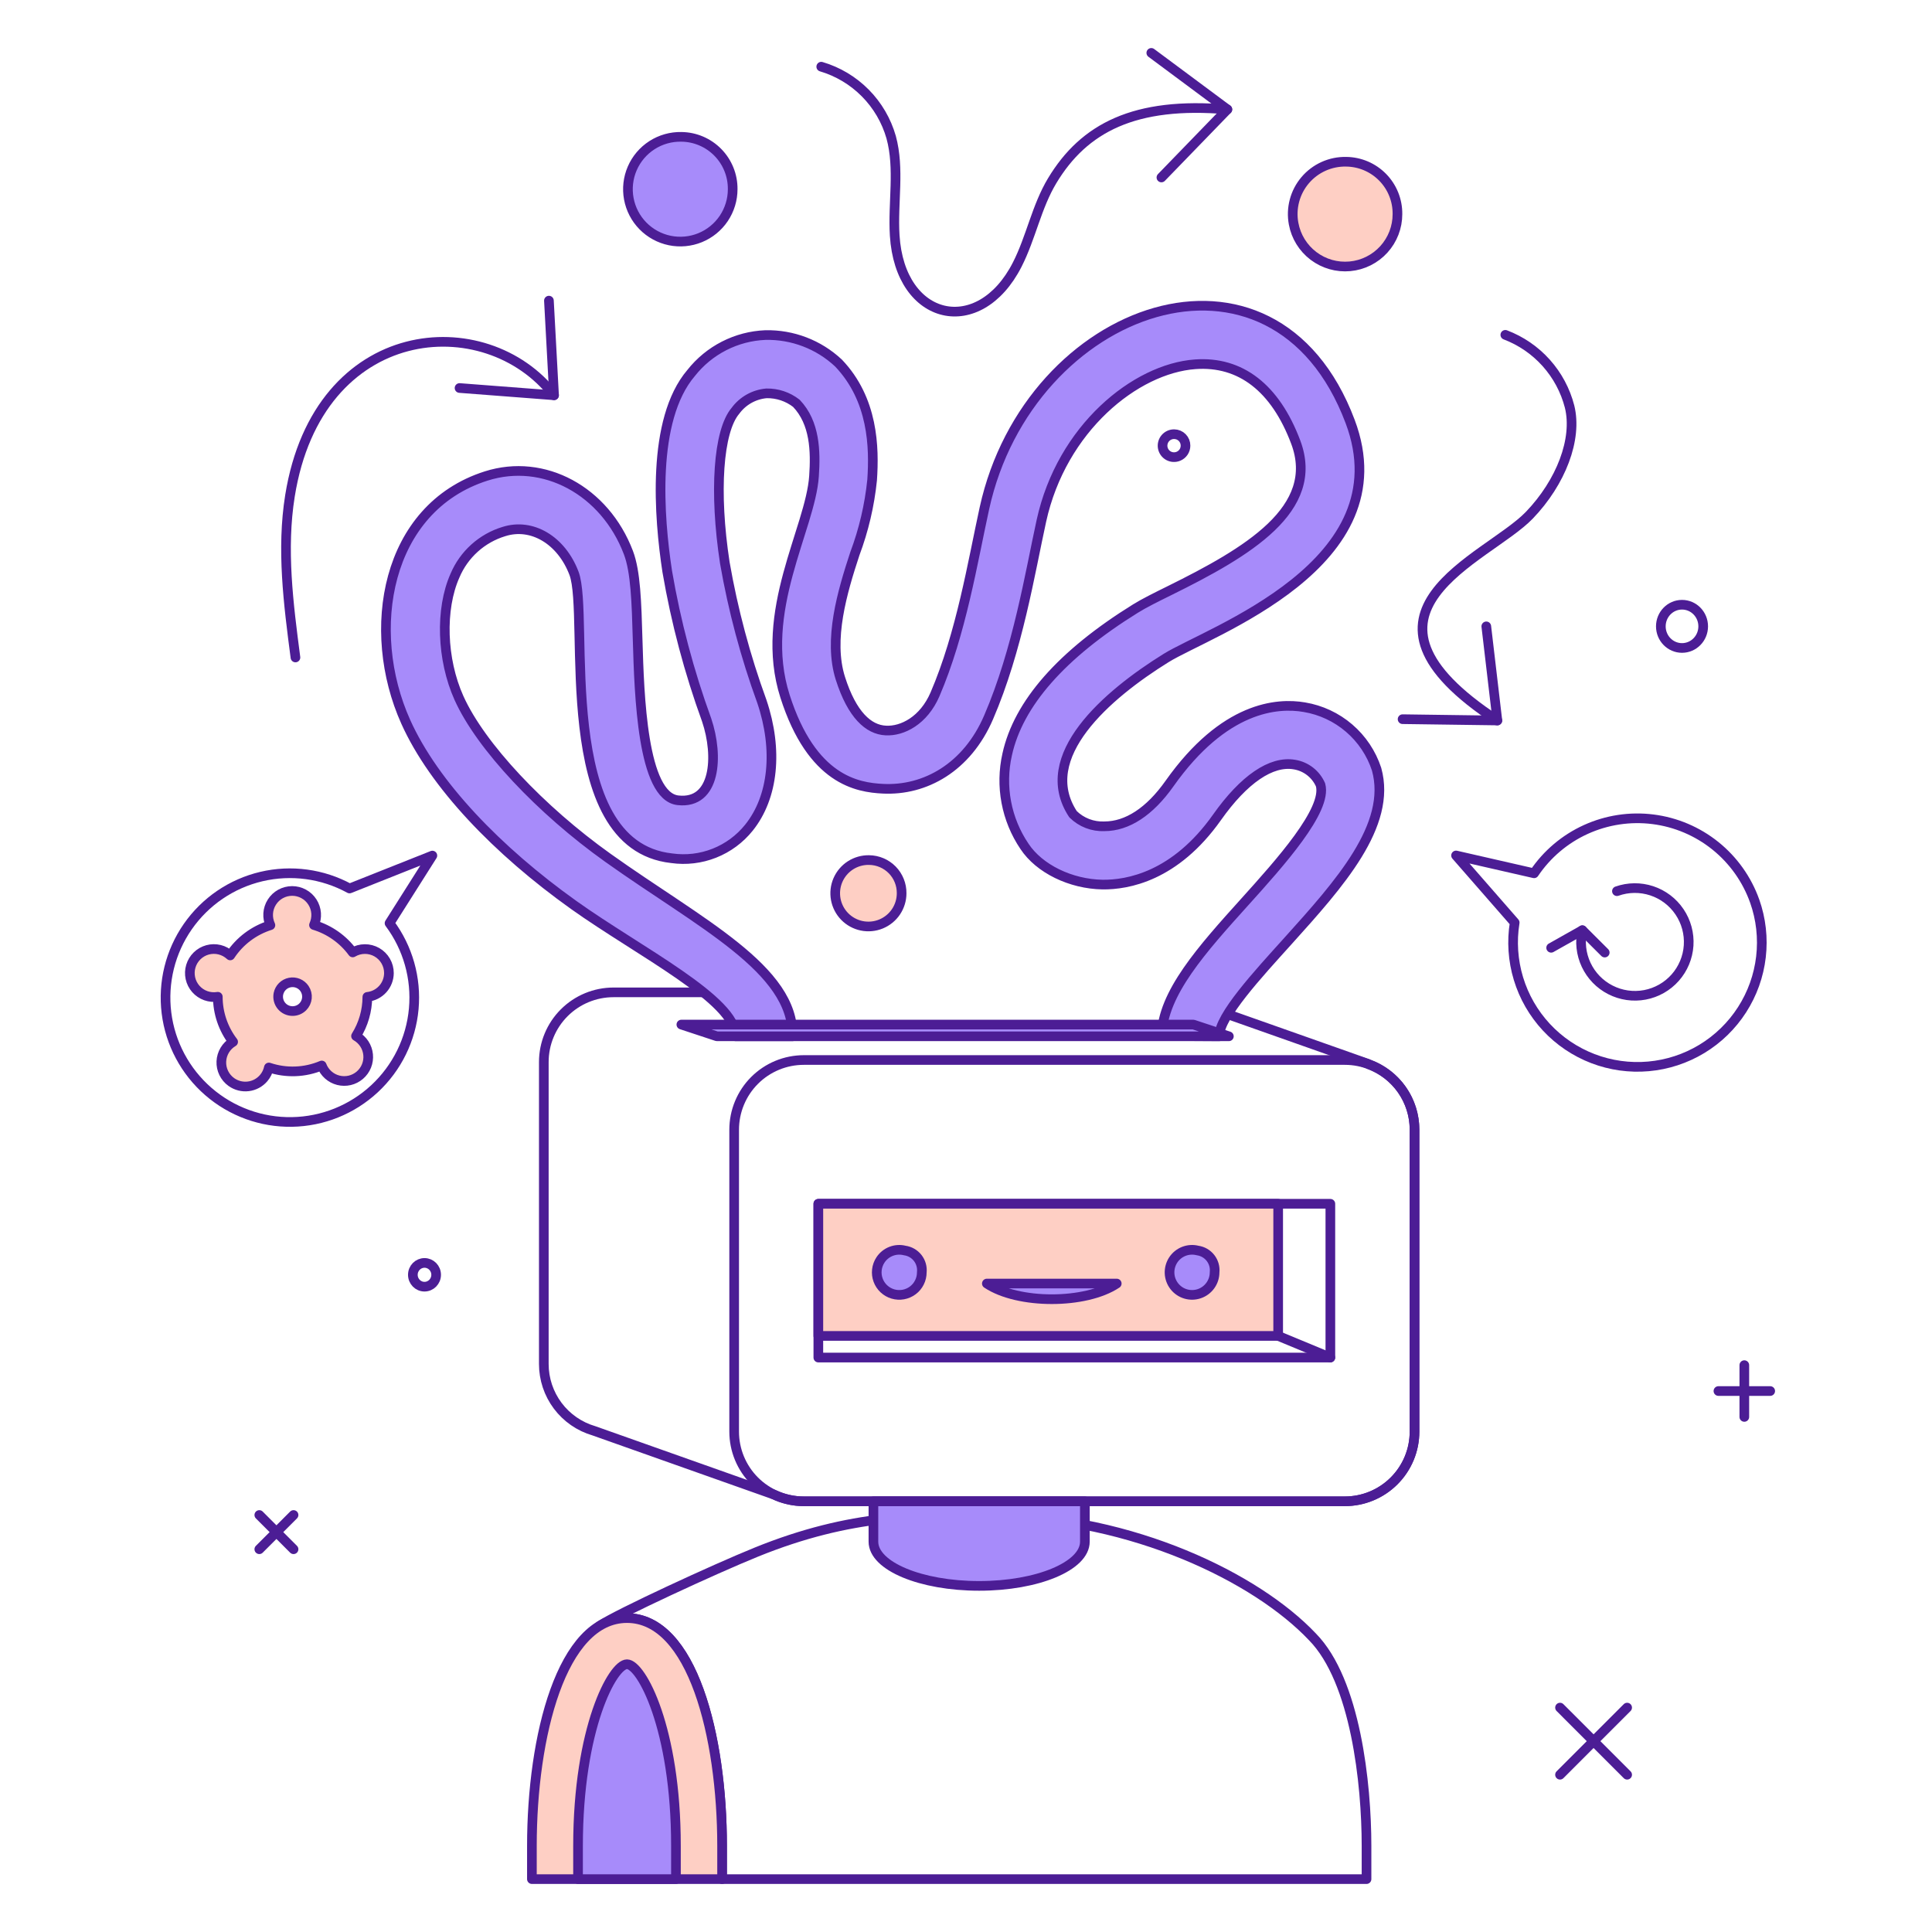 <svg width="256" height="256" viewBox="0 0 256 256" fill="none" xmlns="http://www.w3.org/2000/svg">
<g id="Frame">
<g id="computer-robot-thinking--science-technology-ai-ml-computer-robot-thinking">
<g id="robot">
<path id="vector" d="M173.904 216.89C166.48 209.039 150.073 201.07 131.917 200.826C122.034 200.698 112.857 200.531 100.181 205.678C94.67 207.915 81.918 213.805 79.494 215.408C80.575 214.752 81.815 214.404 83.079 214.405C91.74 214.405 95.68 230.048 95.68 244.589V248.992H181.071V244.585C181.071 236.39 179.633 222.721 173.904 216.89Z" stroke="#4C1D95" stroke-width="1.28" stroke-linecap="round" stroke-linejoin="round"/>
<path id="vector_2" d="M83.079 214.405C74.419 214.405 70.48 230.048 70.48 244.589V248.992H95.68V244.585C95.68 230.048 91.737 214.405 83.079 214.405Z" fill="#FECFC4"/>
<path id="vector_3" d="M83.079 214.405C74.419 214.405 70.48 230.048 70.48 244.589V248.992H95.68V244.585C95.68 230.048 91.737 214.405 83.079 214.405Z" stroke="#4C1D95" stroke-width="1.28" stroke-linecap="round" stroke-linejoin="round"/>
<path id="vector_4" d="M83.079 220.518C81.197 220.518 76.593 228.952 76.593 244.589V248.992H89.567V244.584C89.567 228.952 84.963 220.518 83.079 220.518Z" fill="#A78BFA"/>
<path id="vector_5" d="M83.079 220.518C81.197 220.518 76.593 228.952 76.593 244.589V248.992H89.567V244.584C89.567 228.952 84.963 220.518 83.079 220.518Z" stroke="#4C1D95" stroke-width="1.28" stroke-linecap="round" stroke-linejoin="round"/>
<path id="vector_6" d="M115.733 198.93V204.28C115.733 207.514 122.005 210.138 129.743 210.138C137.48 210.138 143.752 207.517 143.752 204.28V198.93H115.733Z" fill="#A78BFA"/>
<path id="vector_7" d="M115.733 198.93V204.28C115.733 207.514 122.005 210.138 129.743 210.138C137.48 210.138 143.752 207.517 143.752 204.28V198.93H115.733Z" stroke="#4C1D95" stroke-width="1.28" stroke-linecap="round" stroke-linejoin="round"/>
<path id="vector_8" d="M93.212 131.493H81.289C78.841 131.494 76.493 132.467 74.762 134.198C73.031 135.929 72.058 138.276 72.058 140.724V180.733C72.057 182.729 72.704 184.672 73.901 186.269C75.099 187.866 76.782 189.031 78.698 189.59L102.593 198.057C103.819 198.635 105.158 198.933 106.514 198.931H178.199C179.412 198.93 180.612 198.692 181.732 198.227C182.852 197.763 183.87 197.083 184.727 196.225C185.584 195.368 186.264 194.351 186.729 193.231C187.193 192.111 187.432 190.911 187.432 189.698V149.689C187.431 147.796 186.847 145.948 185.76 144.397C184.673 142.847 183.134 141.668 181.354 141.022C181.471 141.002 181.846 141.177 162.669 134.388" stroke="#4C1D95" stroke-width="1.28" stroke-linecap="round" stroke-linejoin="round"/>
<path id="vector_9" d="M178.198 140.457H106.513C105.301 140.457 104.1 140.696 102.98 141.159C101.86 141.623 100.842 142.303 99.984 143.161C99.127 144.018 98.447 145.036 97.983 146.156C97.519 147.276 97.28 148.477 97.28 149.689V189.697C97.28 190.909 97.519 192.11 97.983 193.23C98.447 194.351 99.127 195.368 99.984 196.226C100.842 197.083 101.86 197.763 102.98 198.227C104.1 198.691 105.301 198.929 106.513 198.929H178.198C180.647 198.929 182.995 197.957 184.726 196.225C186.458 194.494 187.43 192.146 187.43 189.697V149.689C187.43 147.241 186.458 144.893 184.726 143.161C182.995 141.43 180.647 140.457 178.198 140.457Z" stroke="#4C1D95" stroke-width="1.28" stroke-linecap="round" stroke-linejoin="round"/>
<path id="vector_10" d="M176.279 159.506H108.434V179.883H176.279V159.506Z" stroke="#4C1D95" stroke-width="1.28" stroke-linecap="round" stroke-linejoin="round"/>
<path id="vector_11" d="M169.364 159.506H108.435V177.015H169.364V159.506Z" fill="#FECFC4"/>
<path id="vector_12" d="M169.364 159.506H108.435V177.015H169.364V159.506Z" stroke="#4C1D95" stroke-width="1.28" stroke-linecap="round" stroke-linejoin="round"/>
<path id="vector_13" d="M119.891 165.699C119.288 165.545 118.653 165.584 118.073 165.81C117.494 166.036 117 166.438 116.66 166.959C116.405 167.349 116.245 167.792 116.192 168.254C116.139 168.716 116.194 169.184 116.354 169.621C116.514 170.058 116.774 170.451 117.113 170.77C117.452 171.088 117.86 171.323 118.306 171.456C118.752 171.589 119.223 171.615 119.681 171.534C120.139 171.452 120.571 171.265 120.944 170.987C121.317 170.708 121.619 170.347 121.827 169.931C122.036 169.515 122.144 169.056 122.143 168.591C122.216 167.911 122.022 167.229 121.602 166.689C121.182 166.15 120.568 165.794 119.891 165.699Z" fill="#A78BFA"/>
<path id="vector_14" d="M119.891 165.699C119.288 165.545 118.653 165.584 118.073 165.81C117.494 166.036 117 166.438 116.66 166.959C116.405 167.349 116.245 167.792 116.192 168.254C116.139 168.716 116.194 169.184 116.354 169.621C116.514 170.058 116.774 170.451 117.113 170.77C117.452 171.088 117.86 171.323 118.306 171.456C118.752 171.589 119.223 171.615 119.681 171.534C120.139 171.452 120.571 171.265 120.944 170.987C121.317 170.708 121.619 170.347 121.827 169.931C122.036 169.515 122.144 169.056 122.143 168.591C122.216 167.911 122.022 167.229 121.602 166.689C121.182 166.15 120.568 165.794 119.891 165.699Z" stroke="#4C1D95" stroke-width="1.28" stroke-linecap="round" stroke-linejoin="round"/>
<path id="vector_15" d="M158.689 165.698C158.086 165.545 157.45 165.583 156.87 165.809C156.29 166.035 155.796 166.437 155.455 166.958C155.116 167.479 154.947 168.093 154.972 168.714C154.998 169.336 155.217 169.934 155.598 170.425C155.98 170.916 156.505 171.276 157.102 171.454C157.698 171.632 158.335 171.618 158.923 171.416C159.512 171.213 160.022 170.832 160.383 170.326C160.745 169.819 160.939 169.213 160.94 168.591C161.013 167.911 160.819 167.229 160.399 166.69C159.979 166.15 159.366 165.795 158.689 165.698Z" fill="#A78BFA"/>
<path id="vector_16" d="M158.689 165.698C158.086 165.545 157.45 165.583 156.87 165.809C156.29 166.035 155.796 166.437 155.455 166.958C155.116 167.479 154.947 168.093 154.972 168.714C154.998 169.336 155.217 169.934 155.598 170.425C155.98 170.916 156.505 171.276 157.102 171.454C157.698 171.632 158.335 171.618 158.923 171.416C159.512 171.213 160.022 170.832 160.383 170.326C160.745 169.819 160.939 169.213 160.94 168.591C161.013 167.911 160.819 167.229 160.399 166.69C159.979 166.15 159.366 165.795 158.689 165.698Z" stroke="#4C1D95" stroke-width="1.28" stroke-linecap="round" stroke-linejoin="round"/>
<path id="vector_17" d="M130.763 170.076C134.901 172.841 143.836 172.841 147.974 170.076H130.763Z" fill="#A78BFA"/>
<path id="vector_18" d="M130.763 170.076C134.901 172.841 143.836 172.841 147.974 170.076H130.763Z" stroke="#4C1D95" stroke-width="1.28" stroke-linecap="round" stroke-linejoin="round"/>
<path id="vector_19" d="M169.364 177.013L176.277 179.881" stroke="#4C1D95" stroke-width="1.28" stroke-linecap="round" stroke-linejoin="round"/>
</g>
<g id="arrow">
<g id="group">
<path id="vector_20" d="M108.82 8.835C111.027 9.488 113.033 10.687 114.653 12.322C116.273 13.957 117.453 15.974 118.084 18.188C119.23 22.39 118.283 26.856 118.553 31.204C119.258 42.638 129.748 44.948 134.789 35.058C136.616 31.471 137.35 27.374 139.43 23.928C143.632 16.957 150.339 13.433 162.633 14.503" stroke="#4C1D95" stroke-width="1.28" stroke-linecap="round" stroke-linejoin="round"/>
<path id="vector_21" d="M153.894 23.516L162.633 14.498L152.554 7.008" stroke="#4C1D95" stroke-width="1.28" stroke-linecap="round" stroke-linejoin="round"/>
</g>
<g id="group_2">
<path id="vector_22" d="M39.148 87.118C38.217 80.007 37.286 72.775 38.423 65.694C42.17 42.37 64.392 40.694 73.414 52.372" stroke="#4C1D95" stroke-width="1.28" stroke-linecap="round" stroke-linejoin="round"/>
<path id="vector_23" d="M60.892 51.414L73.414 52.375L72.735 39.835" stroke="#4C1D95" stroke-width="1.28" stroke-linecap="round" stroke-linejoin="round"/>
</g>
<g id="group_3">
<path id="vector_24" d="M199.463 44.369C201.54 45.156 203.397 46.431 204.879 48.085C206.36 49.74 207.423 51.726 207.977 53.876C209.043 58.173 206.839 63.905 202.647 68.268C197.031 74.108 176.424 81.072 198.405 95.473" stroke="#4C1D95" stroke-width="1.28" stroke-linecap="round" stroke-linejoin="round"/>
<path id="vector_25" d="M185.85 95.295L198.408 95.467L196.942 82.995" stroke="#4C1D95" stroke-width="1.28" stroke-linecap="round" stroke-linejoin="round"/>
</g>
</g>
<g id="process">
<path id="vector_26" d="M57.291 113.368L46.318 117.73C42.751 115.78 38.59 115.217 34.633 116.149C30.676 117.081 27.203 119.443 24.883 122.781C22.562 126.118 21.557 130.196 22.06 134.229C22.563 138.263 24.54 141.969 27.61 144.633C30.68 147.298 34.626 148.734 38.691 148.665C42.755 148.597 46.651 147.028 49.629 144.261C52.607 141.494 54.457 137.724 54.824 133.676C55.191 129.627 54.048 125.586 51.616 122.329L57.291 113.368Z" stroke="#4C1D95" stroke-width="1.28" stroke-linecap="round" stroke-linejoin="round"/>
<path id="vector_27" d="M51.535 128.942C51.537 128.381 51.39 127.829 51.109 127.343C50.828 126.857 50.423 126.454 49.936 126.175C49.448 125.896 48.896 125.752 48.334 125.756C47.773 125.761 47.222 125.914 46.74 126.2C45.468 124.465 43.666 123.191 41.606 122.571C41.829 122.085 41.926 121.55 41.889 121.017C41.851 120.483 41.68 119.967 41.39 119.518C41.101 119.068 40.703 118.698 40.233 118.443C39.763 118.187 39.236 118.055 38.701 118.057C38.166 118.059 37.64 118.195 37.172 118.454C36.704 118.713 36.309 119.086 36.023 119.538C35.736 119.99 35.569 120.506 35.535 121.04C35.502 121.574 35.603 122.108 35.83 122.592C33.645 123.274 31.763 124.689 30.503 126.599C30.106 126.232 29.622 125.971 29.097 125.842C28.572 125.713 28.023 125.72 27.501 125.862C26.98 126.005 26.503 126.277 26.116 126.655C25.729 127.032 25.444 127.502 25.289 128.02C25.133 128.537 25.112 129.086 25.228 129.614C25.343 130.143 25.591 130.633 25.948 131.038C26.306 131.444 26.761 131.752 27.27 131.934C27.779 132.115 28.326 132.164 28.86 132.076C28.863 134.236 29.576 136.335 30.89 138.05C30.434 138.319 30.052 138.698 29.78 139.152C29.508 139.606 29.353 140.121 29.33 140.65C29.306 141.179 29.416 141.705 29.648 142.181C29.879 142.657 30.226 143.068 30.657 143.376C31.307 143.84 32.107 144.043 32.9 143.946C33.692 143.849 34.42 143.459 34.938 142.851C35.282 142.448 35.518 141.966 35.627 141.448C37.916 142.22 40.408 142.125 42.632 141.183C42.814 141.661 43.107 142.088 43.489 142.429C43.87 142.769 44.328 143.013 44.823 143.139C45.319 143.265 45.837 143.27 46.335 143.154C46.833 143.037 47.295 142.802 47.683 142.469C48.071 142.136 48.373 141.715 48.564 141.241C48.754 140.766 48.828 140.253 48.778 139.744C48.728 139.235 48.557 138.746 48.278 138.317C47.999 137.889 47.621 137.534 47.176 137.282C48.15 135.726 48.67 133.929 48.677 132.093C49.458 132.012 50.181 131.646 50.709 131.065C51.236 130.483 51.53 129.727 51.535 128.942ZM38.767 133.972C38.484 133.972 38.205 133.91 37.949 133.789C37.694 133.669 37.468 133.493 37.289 133.274C37.11 133.056 36.981 132.8 36.913 132.526C36.844 132.251 36.838 131.965 36.893 131.688C36.968 131.318 37.15 130.979 37.417 130.712C37.685 130.446 38.025 130.264 38.395 130.191C38.765 130.117 39.149 130.155 39.498 130.299C39.846 130.443 40.145 130.687 40.355 131.001C40.601 131.368 40.712 131.809 40.669 132.249C40.626 132.689 40.431 133.101 40.118 133.413C39.76 133.771 39.274 133.972 38.767 133.972Z" fill="#FECFC4"/>
<path id="vector_28" d="M51.535 128.942C51.537 128.381 51.39 127.829 51.109 127.343C50.828 126.857 50.423 126.454 49.936 126.175C49.448 125.896 48.896 125.752 48.334 125.756C47.773 125.761 47.222 125.914 46.74 126.2C45.468 124.465 43.666 123.191 41.606 122.571C41.829 122.085 41.926 121.55 41.889 121.017C41.851 120.483 41.68 119.967 41.39 119.518C41.101 119.068 40.703 118.698 40.233 118.443C39.763 118.187 39.236 118.055 38.701 118.057C38.166 118.059 37.64 118.195 37.172 118.454C36.704 118.713 36.309 119.086 36.023 119.538C35.736 119.99 35.569 120.506 35.535 121.04C35.502 121.574 35.603 122.108 35.83 122.592C33.645 123.274 31.763 124.689 30.503 126.599C30.106 126.232 29.622 125.971 29.097 125.842C28.572 125.713 28.023 125.72 27.501 125.862C26.98 126.005 26.503 126.277 26.116 126.655C25.729 127.032 25.444 127.502 25.289 128.02C25.133 128.537 25.112 129.086 25.228 129.614C25.343 130.143 25.591 130.633 25.948 131.038C26.306 131.444 26.761 131.752 27.27 131.934C27.779 132.115 28.326 132.164 28.86 132.076C28.863 134.236 29.576 136.335 30.89 138.05C30.434 138.319 30.052 138.698 29.78 139.152C29.508 139.606 29.353 140.121 29.33 140.65C29.306 141.179 29.416 141.705 29.648 142.181C29.879 142.657 30.226 143.068 30.657 143.376C31.307 143.84 32.107 144.043 32.9 143.946C33.692 143.849 34.42 143.459 34.938 142.851C35.282 142.448 35.518 141.966 35.627 141.448C37.916 142.22 40.408 142.125 42.632 141.183C42.814 141.661 43.107 142.088 43.489 142.429C43.87 142.769 44.328 143.013 44.823 143.139C45.319 143.265 45.837 143.27 46.335 143.154C46.833 143.037 47.295 142.802 47.683 142.469C48.071 142.136 48.373 141.715 48.564 141.241C48.754 140.766 48.828 140.253 48.778 139.744C48.728 139.235 48.557 138.746 48.278 138.317C47.999 137.889 47.621 137.534 47.176 137.282C48.15 135.726 48.67 133.929 48.677 132.093C49.458 132.012 50.181 131.646 50.709 131.065C51.236 130.483 51.53 129.727 51.535 128.942ZM38.767 133.972C38.484 133.972 38.205 133.91 37.949 133.789C37.694 133.669 37.468 133.493 37.289 133.274C37.11 133.056 36.981 132.8 36.913 132.526C36.844 132.251 36.838 131.965 36.893 131.688C36.968 131.318 37.15 130.979 37.417 130.712C37.685 130.446 38.025 130.264 38.395 130.191C38.765 130.117 39.149 130.155 39.498 130.299C39.846 130.443 40.145 130.687 40.355 131.001C40.601 131.368 40.712 131.809 40.669 132.249C40.626 132.689 40.431 133.101 40.118 133.413C39.76 133.771 39.274 133.972 38.767 133.972Z" stroke="#4C1D95" stroke-width="1.28" stroke-linecap="round" stroke-linejoin="round"/>
<path id="vector_29" d="M232.503 119.397C231.479 116.52 229.677 113.983 227.296 112.069C224.916 110.156 222.051 108.94 219.021 108.559C215.991 108.177 212.914 108.644 210.133 109.908C207.353 111.171 204.978 113.182 203.273 115.716L192.935 113.354L200.704 122.249C200.303 124.727 200.473 127.265 201.202 129.668C201.93 132.072 203.198 134.277 204.908 136.115C206.619 137.953 208.728 139.375 211.073 140.274C213.417 141.173 215.937 141.524 218.438 141.3C220.939 141.077 223.356 140.284 225.505 138.984C227.653 137.683 229.476 135.908 230.833 133.795C232.191 131.682 233.047 129.287 233.337 126.793C233.627 124.298 233.343 121.77 232.507 119.402L232.503 119.397Z" stroke="#4C1D95" stroke-width="1.28" stroke-linecap="round" stroke-linejoin="round"/>
<path id="vector_30" d="M209.668 123.258C209.323 124.801 209.501 126.415 210.174 127.846C210.847 129.277 211.977 130.443 213.385 131.161C214.793 131.883 216.401 132.115 217.955 131.823C219.51 131.53 220.923 130.729 221.972 129.545C223.021 128.361 223.647 126.862 223.751 125.283C223.854 123.705 223.43 122.137 222.545 120.826C221.662 119.514 220.368 118.534 218.867 118.037C217.366 117.541 215.743 117.558 214.252 118.085" stroke="#4C1D95" stroke-width="1.28" stroke-linecap="round" stroke-linejoin="round"/>
<path id="vector_31" d="M212.635 126.219L209.667 123.258L205.535 125.586" stroke="#4C1D95" stroke-width="1.28" stroke-linecap="round" stroke-linejoin="round"/>
<path id="vector_32" d="M90.287 18.133C88.908 18.105 87.553 18.487 86.393 19.233C85.233 19.978 84.321 21.052 83.774 22.317C83.227 23.582 83.069 24.982 83.321 26.337C83.572 27.693 84.222 28.943 85.186 29.928C86.151 30.913 87.388 31.588 88.737 31.867C90.088 32.146 91.49 32.017 92.767 31.496C94.043 30.975 95.135 30.086 95.904 28.942C96.673 27.797 97.084 26.45 97.084 25.071C97.102 23.25 96.396 21.496 95.122 20.195C93.847 18.894 92.108 18.152 90.287 18.133Z" fill="#A78BFA"/>
<path id="vector_33" d="M90.287 18.133C88.908 18.105 87.553 18.487 86.393 19.233C85.233 19.978 84.321 21.052 83.774 22.317C83.227 23.582 83.069 24.982 83.321 26.337C83.572 27.693 84.222 28.943 85.186 29.928C86.151 30.913 87.388 31.588 88.737 31.867C90.088 32.146 91.49 32.017 92.767 31.496C94.043 30.975 95.135 30.086 95.904 28.942C96.673 27.797 97.084 26.45 97.084 25.071C97.102 23.25 96.396 21.496 95.122 20.195C93.847 18.894 92.108 18.152 90.287 18.133Z" stroke="#4C1D95" stroke-width="1.28" stroke-linecap="round" stroke-linejoin="round"/>
<path id="vector_34" d="M178.373 21.432C177.342 21.41 176.32 21.619 175.38 22.042C174.441 22.465 173.607 23.093 172.94 23.878C172.273 24.664 171.79 25.588 171.525 26.584C171.26 27.581 171.221 28.623 171.41 29.636C171.723 31.339 172.662 32.864 174.043 33.91C175.423 34.956 177.145 35.447 178.869 35.288C180.594 35.129 182.196 34.331 183.362 33.05C184.528 31.77 185.173 30.099 185.17 28.368C185.179 27.466 185.011 26.571 184.674 25.734C184.338 24.898 183.84 24.135 183.208 23.491C182.577 22.847 181.825 22.334 180.995 21.98C180.166 21.627 179.274 21.441 178.373 21.432Z" fill="#FECFC4"/>
<path id="vector_35" d="M178.373 21.432C177.342 21.41 176.32 21.619 175.38 22.042C174.441 22.465 173.607 23.093 172.94 23.878C172.273 24.664 171.79 25.588 171.525 26.584C171.26 27.581 171.221 28.623 171.41 29.636C171.723 31.339 172.662 32.864 174.043 33.91C175.423 34.956 177.145 35.447 178.869 35.288C180.594 35.129 182.196 34.331 183.362 33.05C184.528 31.77 185.173 30.099 185.17 28.368C185.179 27.466 185.011 26.571 184.674 25.734C184.338 24.898 183.84 24.135 183.208 23.491C182.577 22.847 181.825 22.334 180.995 21.98C180.166 21.627 179.274 21.441 178.373 21.432Z" stroke="#4C1D95" stroke-width="1.28" stroke-linecap="round" stroke-linejoin="round"/>
</g>
<g id="elements">
<path id="vector_36" d="M56.248 170.491C57.1 170.491 57.791 169.787 57.791 168.917C57.791 168.047 57.1 167.343 56.25 167.343C55.396 167.343 54.706 168.047 54.706 168.917C54.706 169.787 55.396 170.491 56.248 170.491Z" stroke="#4C1D95" stroke-width="1.28" stroke-linecap="round" stroke-linejoin="round"/>
<path id="vector_37" d="M222.876 85.859C224.426 85.859 225.682 84.576 225.682 82.995C225.682 81.413 224.426 80.13 222.876 80.13C221.326 80.13 220.07 81.413 220.07 82.996C220.07 84.576 221.326 85.859 222.876 85.859Z" stroke="#4C1D95" stroke-width="1.28" stroke-linecap="round" stroke-linejoin="round"/>
<g id="group_4">
<path id="vector_38" d="M206.711 226.266L215.605 235.161" stroke="#4C1D95" stroke-width="1.28" stroke-linecap="round" stroke-linejoin="round"/>
<path id="vector_39" d="M206.711 235.161L215.605 226.266" stroke="#4C1D95" stroke-width="1.28" stroke-linecap="round" stroke-linejoin="round"/>
</g>
<g id="group_5">
<path id="vector_40" d="M34.36 200.745L38.896 205.282" stroke="#4C1D95" stroke-width="1.28" stroke-linecap="round" stroke-linejoin="round"/>
<path id="vector_41" d="M34.36 205.282L38.896 200.745" stroke="#4C1D95" stroke-width="1.28" stroke-linecap="round" stroke-linejoin="round"/>
</g>
<g id="group_6">
<path id="vector_42" d="M227.7 184.319H234.561" stroke="#4C1D95" stroke-width="1.28" stroke-linecap="round" stroke-linejoin="round"/>
<path id="vector_43" d="M231.131 187.749V180.889" stroke="#4C1D95" stroke-width="1.28" stroke-linecap="round" stroke-linejoin="round"/>
</g>
</g>
<g id="idea">
<path id="vector_44" d="M155.596 57.531C155.37 57.527 155.146 57.573 154.94 57.666C154.734 57.759 154.552 57.897 154.406 58.069C154.26 58.241 154.154 58.444 154.096 58.662C154.038 58.88 154.029 59.109 154.07 59.331C154.111 59.553 154.201 59.763 154.333 59.946C154.466 60.129 154.637 60.28 154.835 60.389C155.034 60.497 155.254 60.559 155.479 60.572C155.705 60.584 155.93 60.546 156.139 60.461C156.419 60.347 156.659 60.152 156.828 59.902C156.996 59.651 157.086 59.355 157.086 59.053C157.088 58.855 157.052 58.659 156.978 58.475C156.904 58.291 156.794 58.124 156.655 57.983C156.517 57.842 156.352 57.729 156.17 57.652C155.989 57.575 155.793 57.534 155.596 57.532V57.531Z" stroke="#4C1D95" stroke-width="1.28" stroke-linecap="round" stroke-linejoin="round"/>
<path id="vector_45" d="M105.009 137.316H97.47C97.59 132.536 84.669 126.082 76.039 119.929C65.924 112.716 57.502 103.963 53.762 95.638C48.33 83.551 51.07 67.319 64.42 63.072C72.046 60.644 80.147 65.007 83.269 73.226C84.227 75.751 84.345 79.758 84.492 84.831C84.706 92.062 85.1 105.523 89.841 106.043C94.837 106.601 95.261 100.21 93.636 95.406C91.311 89.018 89.564 82.436 88.414 75.736C87.319 68.581 86.275 55.648 91.573 49.429C92.754 47.928 94.246 46.702 95.947 45.833C97.648 44.964 99.516 44.474 101.424 44.397C105.011 44.32 108.486 45.65 111.104 48.103C115.714 52.932 115.857 59.265 115.561 63.608C115.219 66.95 114.449 70.234 113.269 73.38C111.613 78.413 109.724 84.758 111.358 89.892C112.902 94.732 115.089 96.686 117.36 96.795C119.579 96.922 122.398 95.469 123.891 92.007C127.368 83.932 128.891 74.415 130.441 67.342C136.337 40.461 168.758 28.895 178.902 55.853C186.035 74.808 160.181 83.668 154.509 87.194C146.696 92.046 137.145 100.253 142.183 107.888C142.729 108.427 143.379 108.847 144.094 109.122C144.809 109.398 145.573 109.523 146.339 109.489C149.365 109.489 152.342 107.539 154.955 103.842C162.204 93.584 169.269 93.09 172.832 93.707C175.026 94.072 177.077 95.031 178.765 96.479C180.452 97.927 181.711 99.809 182.405 101.921C184.478 109.352 177.465 117.132 170.688 124.658C166.675 129.109 161.575 134.603 161.543 137.316L153.932 137.27C153.998 131.645 159.32 125.742 164.955 119.491C169.578 114.362 175.908 107.337 174.977 103.997C174.672 103.296 174.195 102.683 173.591 102.213C172.987 101.744 172.276 101.433 171.521 101.31C168.456 100.779 164.822 103.263 161.264 108.297C155.7 116.17 149.385 117.245 146.109 117.212C141.866 117.145 137.703 115.108 135.748 112.146C134.554 110.381 133.734 108.39 133.34 106.296C132.946 104.202 132.985 102.05 133.455 99.972C134.933 93.232 140.65 86.726 150.448 80.643C151.603 79.925 153.164 79.153 154.972 78.26C165.263 73.174 175.033 67.464 171.689 58.578C168.989 51.4 164.378 47.834 158.371 48.269C150.463 48.839 140.678 56.749 137.993 69.001C136.485 75.879 134.868 86.075 130.988 95.067C128.135 101.69 122.572 104.793 116.99 104.512C113.639 104.346 107.576 103.403 104.015 92.245C100.428 81.008 107.389 70.066 107.861 63.092C108.088 59.767 107.988 56.021 105.523 53.442C104.393 52.561 102.994 52.094 101.562 52.121C100.75 52.191 99.962 52.435 99.252 52.834C98.542 53.234 97.926 53.781 97.444 54.439C95.17 57.114 94.604 65.201 96.043 74.575C97.132 80.83 98.774 86.975 100.949 92.94C103.125 99.378 102.486 105.63 99.24 109.669C98.032 111.175 96.452 112.342 94.657 113.052C92.861 113.763 90.911 113.993 88.999 113.721C73.217 111.987 78.195 81.597 76.059 75.969C74.393 71.575 70.487 69.249 66.772 70.432C65.329 70.869 64.001 71.618 62.88 72.627C61.76 73.635 60.875 74.878 60.289 76.267C58.305 80.71 58.519 87.378 60.814 92.483C63.696 98.898 71.684 107.344 80.53 113.65C92.704 122.331 105.231 128.438 105.008 137.316H105.009Z" fill="#A78BFA"/>
<path id="vector_46" d="M105.009 137.316H97.47C97.59 132.536 84.669 126.082 76.039 119.929C65.924 112.716 57.502 103.963 53.762 95.638C48.33 83.551 51.07 67.319 64.42 63.072C72.046 60.644 80.147 65.007 83.269 73.226C84.227 75.751 84.345 79.758 84.492 84.831C84.706 92.062 85.1 105.523 89.841 106.043C94.837 106.601 95.261 100.21 93.636 95.406C91.311 89.018 89.564 82.436 88.414 75.736C87.319 68.581 86.275 55.648 91.573 49.429C92.754 47.928 94.246 46.702 95.947 45.833C97.648 44.964 99.516 44.474 101.424 44.397C105.011 44.32 108.486 45.65 111.104 48.103C115.714 52.932 115.857 59.265 115.561 63.608C115.219 66.95 114.449 70.234 113.269 73.38C111.613 78.413 109.724 84.758 111.358 89.892C112.902 94.732 115.089 96.686 117.36 96.795C119.579 96.922 122.398 95.469 123.891 92.007C127.367 83.932 128.891 74.415 130.441 67.342C136.337 40.461 168.758 28.895 178.902 55.853C186.035 74.808 160.181 83.668 154.509 87.194C146.696 92.046 137.145 100.253 142.183 107.888C142.729 108.427 143.379 108.847 144.094 109.122C144.809 109.398 145.573 109.523 146.339 109.489C149.365 109.489 152.342 107.539 154.955 103.842C162.204 93.584 169.269 93.09 172.832 93.707C175.026 94.072 177.077 95.031 178.765 96.479C180.452 97.927 181.711 99.809 182.405 101.921C184.478 109.352 177.465 117.132 170.688 124.658C166.675 129.109 161.575 134.603 161.543 137.316L153.932 137.27C153.998 131.645 159.32 125.742 164.955 119.491C169.578 114.362 175.908 107.337 174.977 103.997C174.672 103.296 174.195 102.683 173.591 102.213C172.987 101.744 172.276 101.433 171.521 101.31C168.456 100.779 164.822 103.263 161.264 108.297C155.7 116.17 149.385 117.245 146.109 117.212C141.866 117.145 137.703 115.108 135.748 112.146C134.554 110.381 133.734 108.39 133.34 106.296C132.946 104.202 132.985 102.05 133.455 99.972C134.933 93.232 140.65 86.726 150.448 80.643C151.603 79.925 153.164 79.153 154.972 78.26C165.263 73.174 175.033 67.464 171.689 58.578C168.989 51.4 164.378 47.834 158.371 48.269C150.463 48.839 140.678 56.749 137.993 69.001C136.485 75.879 134.868 86.075 130.988 95.067C128.135 101.69 122.572 104.793 116.99 104.512C113.639 104.346 107.576 103.403 104.015 92.245C100.428 81.008 107.389 70.066 107.861 63.092C108.088 59.767 107.988 56.021 105.523 53.442C104.393 52.561 102.994 52.094 101.562 52.121C100.75 52.191 99.962 52.435 99.252 52.834C98.542 53.234 97.926 53.781 97.444 54.439C95.17 57.114 94.604 65.201 96.043 74.575C97.132 80.83 98.774 86.975 100.949 92.94C103.125 99.378 102.486 105.63 99.24 109.669C98.032 111.175 96.452 112.342 94.657 113.052C92.861 113.763 90.911 113.993 88.999 113.721C73.217 111.987 78.195 81.597 76.059 75.969C74.393 71.575 70.487 69.249 66.772 70.432C65.329 70.869 64.001 71.618 62.88 72.627C61.76 73.635 60.875 74.878 60.289 76.267C58.305 80.71 58.519 87.378 60.814 92.483C63.696 98.898 71.684 107.344 80.53 113.65C92.704 122.331 105.231 128.438 105.008 137.316H105.009Z" stroke="#4C1D95" stroke-width="1.28" stroke-linecap="round" stroke-linejoin="round"/>
<path id="vector_47" d="M115.159 113.963C114.285 113.946 113.425 114.189 112.69 114.661C111.955 115.134 111.377 115.815 111.03 116.617C110.684 117.419 110.584 118.307 110.743 119.166C110.903 120.025 111.315 120.818 111.926 121.442C112.538 122.066 113.322 122.495 114.178 122.672C115.034 122.849 115.923 122.767 116.732 122.437C117.541 122.106 118.234 121.543 118.722 120.817C119.209 120.092 119.47 119.238 119.47 118.364C119.476 117.791 119.37 117.224 119.156 116.693C118.943 116.162 118.627 115.678 118.227 115.269C117.826 114.861 117.349 114.535 116.823 114.311C116.296 114.087 115.731 113.969 115.159 113.963Z" fill="#FECFC4"/>
<path id="vector_48" d="M115.159 113.963C114.285 113.946 113.425 114.189 112.69 114.661C111.955 115.134 111.377 115.815 111.03 116.617C110.684 117.419 110.584 118.307 110.743 119.166C110.903 120.025 111.315 120.818 111.926 121.442C112.538 122.066 113.322 122.495 114.178 122.672C115.034 122.849 115.923 122.767 116.732 122.437C117.541 122.106 118.234 121.543 118.722 120.817C119.209 120.092 119.47 119.238 119.47 118.364C119.476 117.791 119.37 117.224 119.156 116.693C118.943 116.162 118.627 115.678 118.227 115.269C117.826 114.861 117.349 114.535 116.823 114.311C116.296 114.087 115.731 113.969 115.159 113.963Z" stroke="#4C1D95" stroke-width="1.28" stroke-linecap="round" stroke-linejoin="round"/>
<path id="vector_49" d="M158.13 135.761H90.285L94.99 137.315H162.832L158.13 135.761Z" fill="#A78BFA"/>
<path id="vector_50" d="M158.13 135.761H90.285L94.99 137.315H162.832L158.13 135.761Z" stroke="#4C1D95" stroke-width="1.28" stroke-linecap="round" stroke-linejoin="round"/>
</g>
</g>
</g>
</svg>
